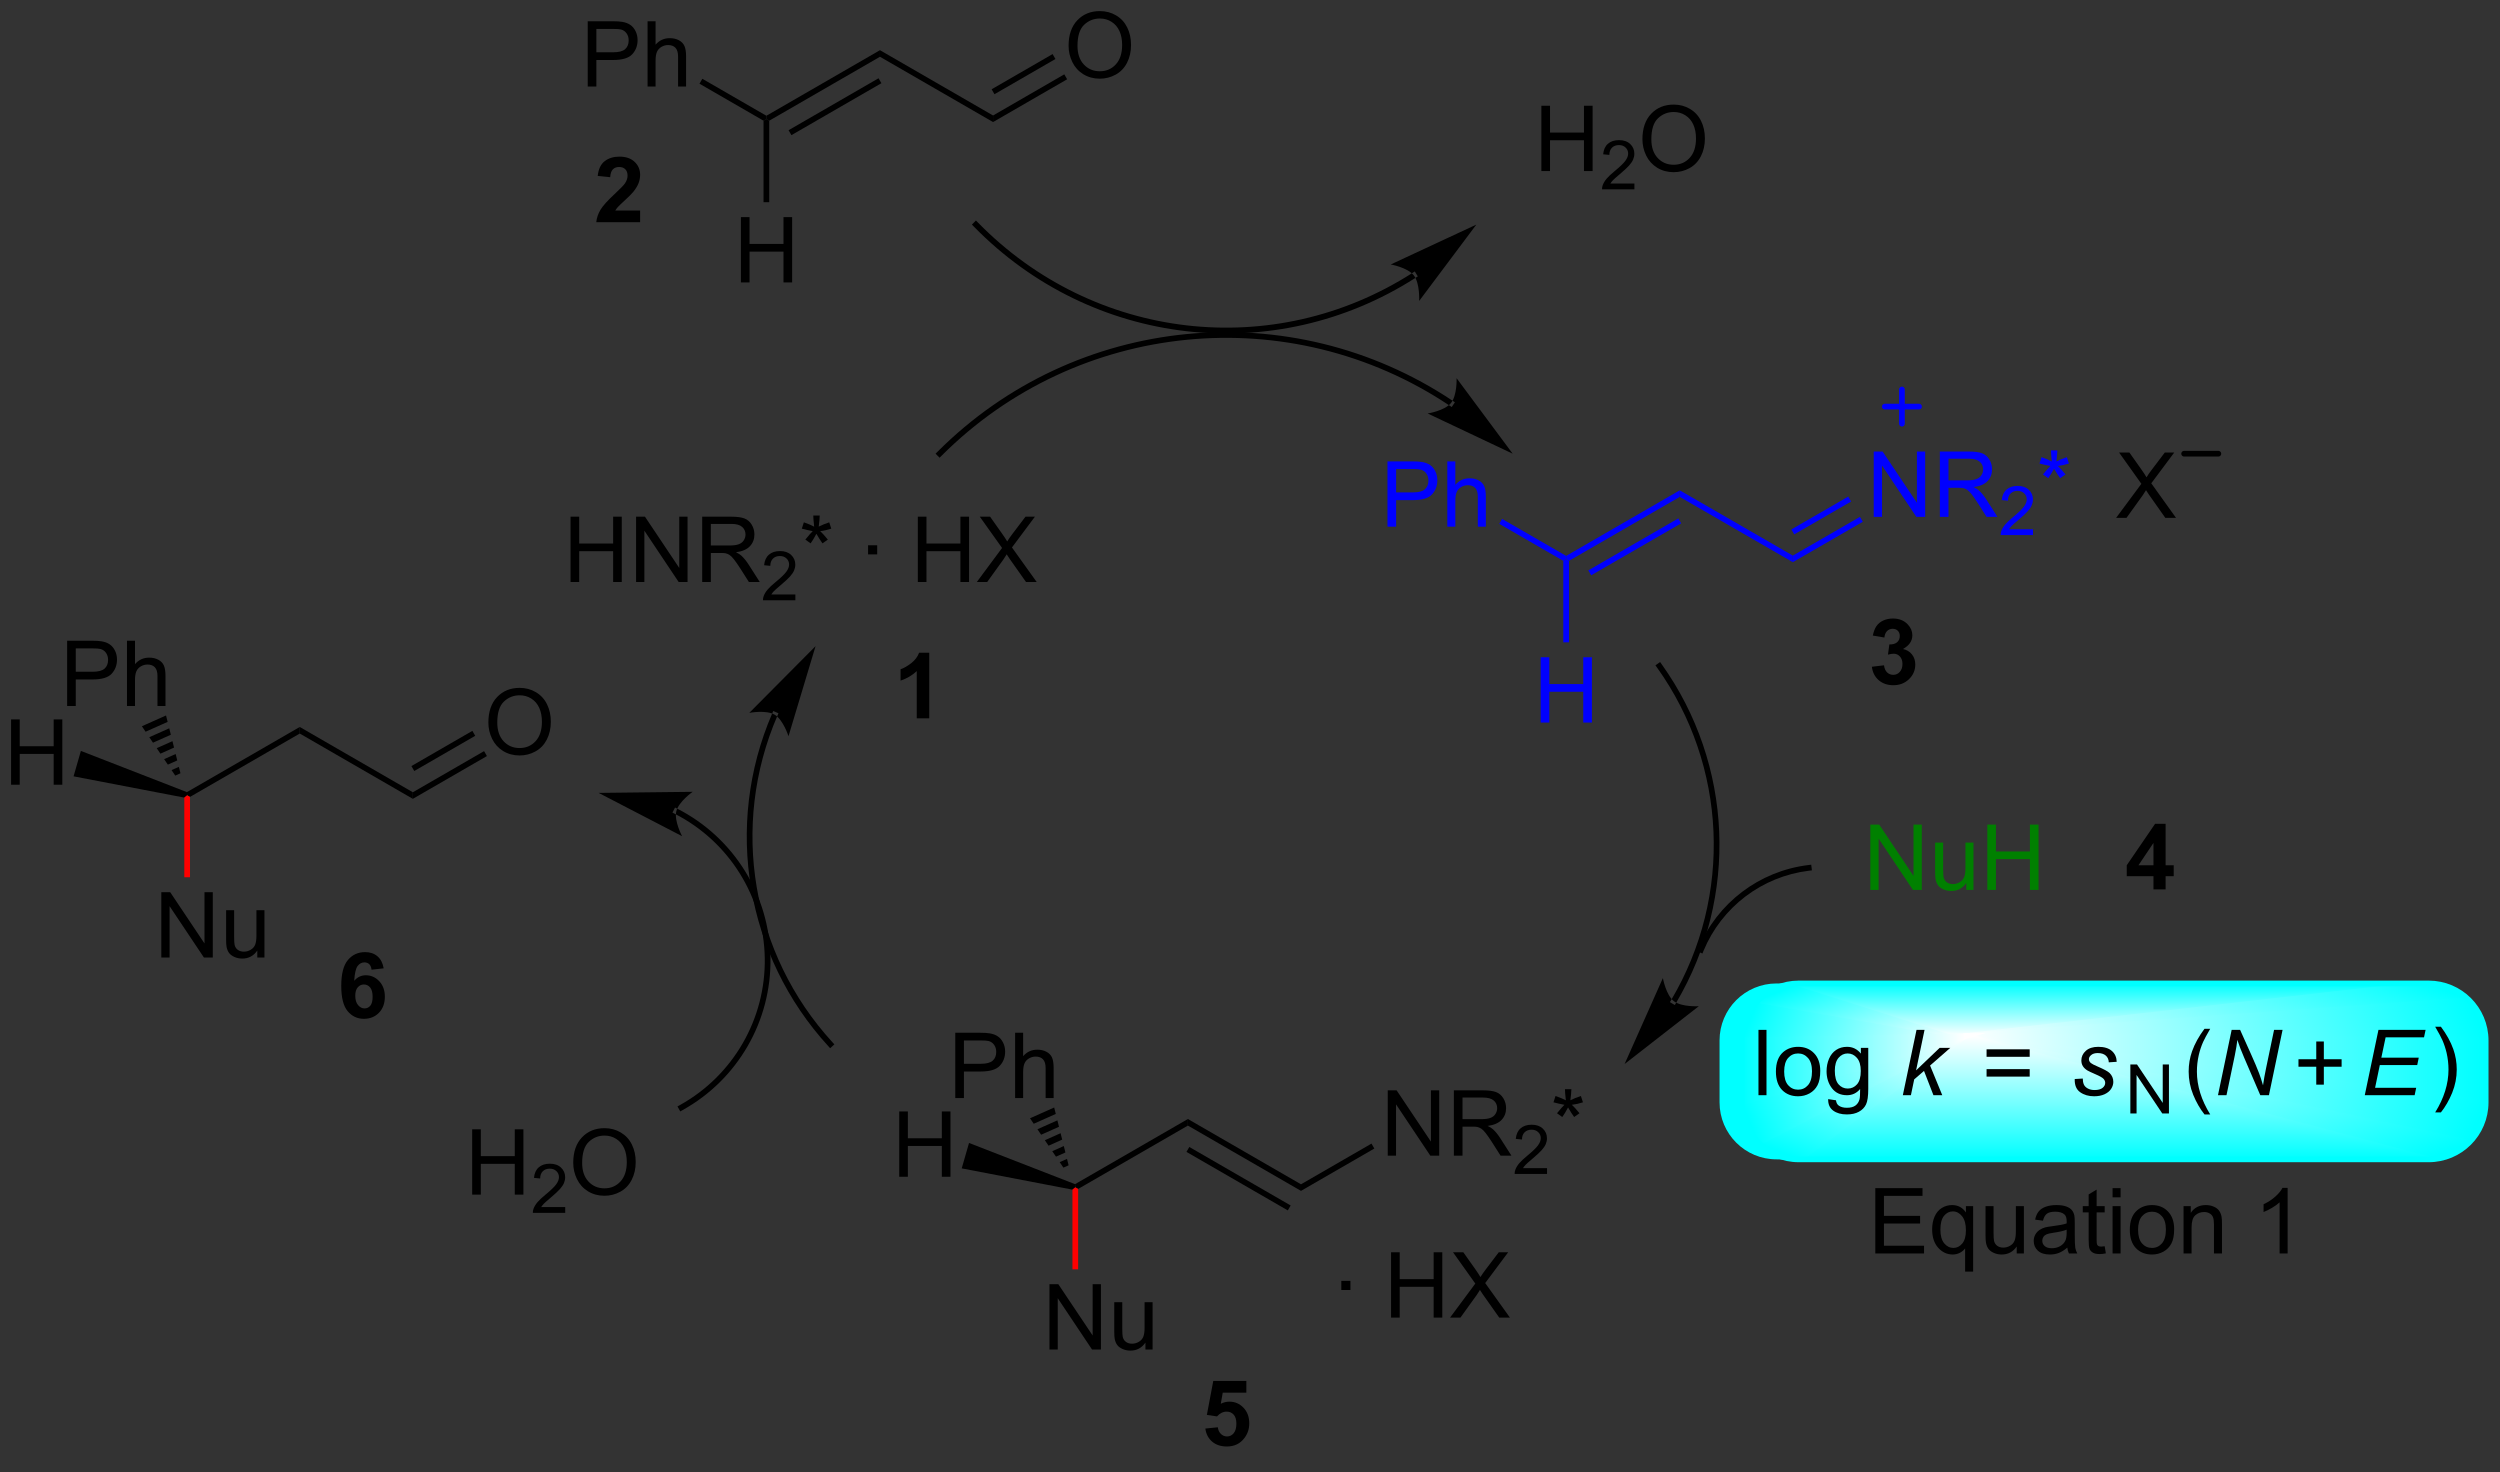 <?xml version="1.0" encoding="UTF-8"?>
<!DOCTYPE svg PUBLIC '-//W3C//DTD SVG 1.0//EN'
          'http://www.w3.org/TR/2001/REC-SVG-20010904/DTD/svg10.dtd'>
<svg stroke-dasharray="none" shape-rendering="auto" xmlns="http://www.w3.org/2000/svg" font-family="'Dialog'" text-rendering="auto" width="90" fill-opacity="1" color-interpolation="auto" color-rendering="auto" preserveAspectRatio="xMidYMid meet" font-size="12px" viewBox="0 0 90 53" fill="black" xmlns:xlink="http://www.w3.org/1999/xlink" stroke="black" image-rendering="auto" stroke-miterlimit="10" stroke-linecap="square" stroke-linejoin="miter" font-style="normal" stroke-width="1" height="53" stroke-dashoffset="0" font-weight="normal" stroke-opacity="1"
><rect x="0" y="0" width="90" height="53" fill="#333333" stroke="none"/><!--Generated by the Batik Graphics2D SVG Generator--><defs id="genericDefs"
  /><g
  ><defs id="defs1"
    ><linearGradient x1="170.238" x2="153.665" gradientUnits="userSpaceOnUse" y1="90.875" y2="84.011" id="gradient1" color-interpolation="sRGB" spreadMethod="pad"
      ><stop stop-color="white" offset="0%"
        /><stop stop-color="aqua" offset="100%"
      /></linearGradient
      ><linearGradient x1="170.238" x2="153.665" gradientUnits="userSpaceOnUse" y1="90.875" y2="84.011" id="gradient2" color-interpolation="sRGB" spreadMethod="pad"
      ><stop stop-color="white" offset="0%"
        /><stop stop-color="aqua" offset="100%"
      /></linearGradient
      ><linearGradient x1="170.238" x2="166.468" gradientUnits="userSpaceOnUse" y1="90.875" y2="81.774" id="gradient3" color-interpolation="sRGB" spreadMethod="pad"
      ><stop stop-color="white" offset="0%"
        /><stop stop-color="aqua" offset="100%"
      /></linearGradient
      ><linearGradient x1="170.238" x2="166.468" gradientUnits="userSpaceOnUse" y1="90.875" y2="81.774" id="gradient4" color-interpolation="sRGB" spreadMethod="pad"
      ><stop stop-color="white" offset="0%"
        /><stop stop-color="aqua" offset="100%"
      /></linearGradient
      ><linearGradient x1="170.238" x2="170.238" gradientUnits="userSpaceOnUse" y1="90.875" y2="86.248" id="gradient5" color-interpolation="sRGB" spreadMethod="pad"
      ><stop stop-color="white" offset="0%"
        /><stop stop-color="aqua" offset="100%"
      /></linearGradient
      ><linearGradient x1="170.238" x2="170.238" gradientUnits="userSpaceOnUse" y1="90.875" y2="86.248" id="gradient6" color-interpolation="sRGB" spreadMethod="pad"
      ><stop stop-color="white" offset="0%"
        /><stop stop-color="aqua" offset="100%"
      /></linearGradient
      ><linearGradient x1="170.238" x2="177.829" gradientUnits="userSpaceOnUse" y1="90.875" y2="72.549" id="gradient7" color-interpolation="sRGB" spreadMethod="pad"
      ><stop stop-color="white" offset="0%"
        /><stop stop-color="aqua" offset="100%"
      /></linearGradient
      ><linearGradient x1="170.238" x2="177.829" gradientUnits="userSpaceOnUse" y1="90.875" y2="72.549" id="gradient8" color-interpolation="sRGB" spreadMethod="pad"
      ><stop stop-color="white" offset="0%"
        /><stop stop-color="aqua" offset="100%"
      /></linearGradient
      ><linearGradient x1="170.238" x2="209.082" gradientUnits="userSpaceOnUse" y1="90.875" y2="74.785" id="gradient9" color-interpolation="sRGB" spreadMethod="pad"
      ><stop stop-color="white" offset="0%"
        /><stop stop-color="aqua" offset="100%"
      /></linearGradient
      ><linearGradient x1="170.238" x2="209.082" gradientUnits="userSpaceOnUse" y1="90.875" y2="74.785" id="gradient10" color-interpolation="sRGB" spreadMethod="pad"
      ><stop stop-color="white" offset="0%"
        /><stop stop-color="aqua" offset="100%"
      /></linearGradient
      ><linearGradient x1="170.238" x2="215.9" gradientUnits="userSpaceOnUse" y1="90.875" y2="90.875" id="gradient11" color-interpolation="sRGB" spreadMethod="pad"
      ><stop stop-color="white" offset="0%"
        /><stop stop-color="aqua" offset="100%"
      /></linearGradient
      ><linearGradient x1="170.238" x2="215.9" gradientUnits="userSpaceOnUse" y1="90.875" y2="90.875" id="gradient12" color-interpolation="sRGB" spreadMethod="pad"
      ><stop stop-color="white" offset="0%"
        /><stop stop-color="aqua" offset="100%"
      /></linearGradient
      ><linearGradient x1="170.238" x2="211.263" gradientUnits="userSpaceOnUse" y1="90.875" y2="107.868" id="gradient13" color-interpolation="sRGB" spreadMethod="pad"
      ><stop stop-color="white" offset="0%"
        /><stop stop-color="aqua" offset="100%"
      /></linearGradient
      ><linearGradient x1="170.238" x2="211.263" gradientUnits="userSpaceOnUse" y1="90.875" y2="107.868" id="gradient14" color-interpolation="sRGB" spreadMethod="pad"
      ><stop stop-color="white" offset="0%"
        /><stop stop-color="aqua" offset="100%"
      /></linearGradient
      ><linearGradient x1="170.238" x2="180.01" gradientUnits="userSpaceOnUse" y1="90.875" y2="114.468" id="gradient15" color-interpolation="sRGB" spreadMethod="pad"
      ><stop stop-color="white" offset="0%"
        /><stop stop-color="aqua" offset="100%"
      /></linearGradient
      ><linearGradient x1="170.238" x2="180.01" gradientUnits="userSpaceOnUse" y1="90.875" y2="114.468" id="gradient16" color-interpolation="sRGB" spreadMethod="pad"
      ><stop stop-color="white" offset="0%"
        /><stop stop-color="aqua" offset="100%"
      /></linearGradient
      ><linearGradient x1="170.238" x2="170.238" gradientUnits="userSpaceOnUse" y1="90.875" y2="101.673" id="gradient17" color-interpolation="sRGB" spreadMethod="pad"
      ><stop stop-color="white" offset="0%"
        /><stop stop-color="aqua" offset="100%"
      /></linearGradient
      ><linearGradient x1="170.238" x2="170.238" gradientUnits="userSpaceOnUse" y1="90.875" y2="101.673" id="gradient18" color-interpolation="sRGB" spreadMethod="pad"
      ><stop stop-color="white" offset="0%"
        /><stop stop-color="aqua" offset="100%"
      /></linearGradient
      ><linearGradient x1="170.238" x2="164.286" gradientUnits="userSpaceOnUse" y1="90.875" y2="105.243" id="gradient19" color-interpolation="sRGB" spreadMethod="pad"
      ><stop stop-color="white" offset="0%"
        /><stop stop-color="aqua" offset="100%"
      /></linearGradient
      ><linearGradient x1="170.238" x2="164.286" gradientUnits="userSpaceOnUse" y1="90.875" y2="105.243" id="gradient20" color-interpolation="sRGB" spreadMethod="pad"
      ><stop stop-color="white" offset="0%"
        /><stop stop-color="aqua" offset="100%"
      /></linearGradient
      ><linearGradient x1="170.238" x2="151.484" gradientUnits="userSpaceOnUse" y1="90.875" y2="98.643" id="gradient21" color-interpolation="sRGB" spreadMethod="pad"
      ><stop stop-color="white" offset="0%"
        /><stop stop-color="aqua" offset="100%"
      /></linearGradient
      ><linearGradient x1="170.238" x2="151.484" gradientUnits="userSpaceOnUse" y1="90.875" y2="98.643" id="gradient22" color-interpolation="sRGB" spreadMethod="pad"
      ><stop stop-color="white" offset="0%"
        /><stop stop-color="aqua" offset="100%"
      /></linearGradient
      ><linearGradient x1="170.238" x2="150.668" gradientUnits="userSpaceOnUse" y1="90.875" y2="90.875" id="gradient23" color-interpolation="sRGB" spreadMethod="pad"
      ><stop stop-color="white" offset="0%"
        /><stop stop-color="aqua" offset="100%"
      /></linearGradient
      ><linearGradient x1="170.238" x2="150.668" gradientUnits="userSpaceOnUse" y1="90.875" y2="90.875" id="gradient24" color-interpolation="sRGB" spreadMethod="pad"
      ><stop stop-color="white" offset="0%"
        /><stop stop-color="aqua" offset="100%"
      /></linearGradient
      ><clipPath clipPathUnits="userSpaceOnUse" id="clipPath1"
      ><path d="M1.305 1.611 L226.747 1.611 L226.747 133.071 L1.305 133.071 L1.305 1.611 Z"
      /></clipPath
      ><clipPath clipPathUnits="userSpaceOnUse" id="clipPath2"
      ><path d="M1.305 1.611 L1.305 133.071 L226 133.071 L226 1.611 Z"
      /></clipPath
      ><clipPath clipPathUnits="userSpaceOnUse" id="clipPath3"
      ><path d="M155.668 86.248 C152.906 86.248 150.668 88.486 150.668 91.248 L150.668 96.673 C150.668 99.434 152.906 101.673 155.668 101.673 L210.9 101.673 C213.662 101.673 215.9 99.434 215.9 96.673 L215.9 91.248 C215.9 88.486 213.662 86.248 210.9 86.248 Z"
      /></clipPath
      ><clipPath clipPathUnits="userSpaceOnUse" id="clipPath4"
      ><path d="M-1.375 0.016 L-1.375 127.821 L216.397 127.821 L216.397 0.016 Z"
      /></clipPath
      ><clipPath clipPathUnits="userSpaceOnUse" id="clipPath5"
      ><path d="M-0.107 0.016 L-0.107 127.821 L218.065 127.821 L218.065 0.016 Z"
      /></clipPath
      ><clipPath clipPathUnits="userSpaceOnUse" id="clipPath6"
      ><path d="M-0.107 1.884 L-0.107 126.893 L218.065 126.893 L218.065 1.884 Z"
      /></clipPath
      ><clipPath clipPathUnits="userSpaceOnUse" id="clipPath7"
      ><path d="M1.838 0.016 L1.838 127.821 L218.065 127.821 L218.065 0.016 Z"
      /></clipPath
      ><clipPath clipPathUnits="userSpaceOnUse" id="clipPath8"
      ><path d="M3.782 0.016 L3.782 127.821 L218.065 127.821 L218.065 0.016 Z"
      /></clipPath
      ><clipPath clipPathUnits="userSpaceOnUse" id="clipPath9"
      ><path d="M218.065 0.196 L218.065 128 L188.927 128 L188.927 0.196 Z"
      /></clipPath
    ></defs
    ><g fill="aqua" transform="scale(0.399,0.399) translate(-1.305,-1.611) matrix(1.029,0,0,1.029,1.414,1.594)" stroke="aqua"
    ><path d="M150.668 91.248 C150.668 88.486 152.906 86.248 155.668 86.248 L155.668 86.248 L210.9 86.248 C213.662 86.248 215.9 88.486 215.9 91.248 L215.9 91.248 L215.9 96.673 C215.9 99.434 213.662 101.673 210.9 101.673 L210.9 101.673 L155.668 101.673 C152.906 101.673 150.668 99.434 150.668 96.673 Z" stroke="none" clip-path="url(#clipPath3)"
    /></g
    ><g fill="url(#gradient1)" transform="scale(0.399,0.399) translate(-1.305,-1.611) matrix(1.029,0,0,1.029,3.414,1.594)" stroke="url(#gradient1)"
    ><path d="M170.238 90.875 L150.668 91.248 L152.132 87.712 Z" stroke="none" clip-path="url(#clipPath3)"
    /></g
    ><g fill="url(#gradient2)" stroke-width="0.5" transform="scale(0.399,0.399) translate(-1.305,-1.611) matrix(1.029,0,0,1.029,3.414,1.594)" stroke="url(#gradient2)"
    ><path fill="none" d="M170.238 90.875 L150.668 91.248 L152.132 87.712 Z" clip-path="url(#clipPath3)"
    /></g
    ><g fill="url(#gradient3)" transform="scale(0.399,0.399) translate(-1.305,-1.611) matrix(1.029,0,0,1.029,3.414,1.594)" stroke="url(#gradient3)"
    ><path d="M170.238 90.875 L152.132 87.712 L155.668 86.248 Z" stroke="none" clip-path="url(#clipPath3)"
    /></g
    ><g fill="url(#gradient4)" stroke-width="0.5" transform="scale(0.399,0.399) translate(-1.305,-1.611) matrix(1.029,0,0,1.029,3.414,1.594)" stroke="url(#gradient4)"
    ><path fill="none" d="M170.238 90.875 L152.132 87.712 L155.668 86.248 Z" clip-path="url(#clipPath3)"
    /></g
    ><g fill="url(#gradient5)" transform="scale(0.399,0.399) translate(-1.305,-1.611) matrix(1.029,0,0,1.029,3.414,1.594)" stroke="url(#gradient5)"
    ><path d="M170.238 90.875 L155.668 86.248 L210.9 86.248 Z" stroke="none" clip-path="url(#clipPath3)"
    /></g
    ><g fill="url(#gradient6)" stroke-width="0.5" transform="scale(0.399,0.399) translate(-1.305,-1.611) matrix(1.029,0,0,1.029,3.414,1.594)" stroke="url(#gradient6)"
    ><path fill="none" d="M170.238 90.875 L155.668 86.248 L210.9 86.248 Z" clip-path="url(#clipPath3)"
    /></g
    ><g fill="url(#gradient7)" transform="scale(0.399,0.399) translate(-1.305,-1.611) matrix(1.029,0,0,1.029,3.414,1.594)" stroke="url(#gradient7)"
    ><path d="M170.238 90.875 L210.9 86.248 L214.436 87.712 Z" stroke="none" clip-path="url(#clipPath3)"
    /></g
    ><g fill="url(#gradient8)" stroke-width="0.5" transform="scale(0.399,0.399) translate(-1.305,-1.611) matrix(1.029,0,0,1.029,3.414,1.594)" stroke="url(#gradient8)"
    ><path fill="none" d="M170.238 90.875 L210.9 86.248 L214.436 87.712 Z" clip-path="url(#clipPath3)"
    /></g
    ><g fill="url(#gradient9)" transform="scale(0.399,0.399) translate(-1.305,-1.611) matrix(1.029,0,0,1.029,3.414,1.594)" stroke="url(#gradient9)"
    ><path d="M170.238 90.875 L214.436 87.712 L215.9 91.248 Z" stroke="none" clip-path="url(#clipPath3)"
    /></g
    ><g fill="url(#gradient10)" stroke-width="0.5" transform="scale(0.399,0.399) translate(-1.305,-1.611) matrix(1.029,0,0,1.029,3.414,1.594)" stroke="url(#gradient10)"
    ><path fill="none" d="M170.238 90.875 L214.436 87.712 L215.9 91.248 Z" clip-path="url(#clipPath3)"
    /></g
    ><g fill="url(#gradient11)" transform="scale(0.399,0.399) translate(-1.305,-1.611) matrix(1.029,0,0,1.029,3.414,1.594)" stroke="url(#gradient11)"
    ><path d="M170.238 90.875 L215.9 91.248 L215.9 96.673 Z" stroke="none" clip-path="url(#clipPath3)"
    /></g
    ><g fill="url(#gradient12)" stroke-width="0.5" transform="scale(0.399,0.399) translate(-1.305,-1.611) matrix(1.029,0,0,1.029,3.414,1.594)" stroke="url(#gradient12)"
    ><path fill="none" d="M170.238 90.875 L215.9 91.248 L215.9 96.673 Z" clip-path="url(#clipPath3)"
    /></g
    ><g fill="url(#gradient13)" transform="scale(0.399,0.399) translate(-1.305,-1.611) matrix(1.029,0,0,1.029,3.414,1.594)" stroke="url(#gradient13)"
    ><path d="M170.238 90.875 L215.9 96.673 L214.436 100.208 Z" stroke="none" clip-path="url(#clipPath3)"
    /></g
    ><g fill="url(#gradient14)" stroke-width="0.5" transform="scale(0.399,0.399) translate(-1.305,-1.611) matrix(1.029,0,0,1.029,3.414,1.594)" stroke="url(#gradient14)"
    ><path fill="none" d="M170.238 90.875 L215.9 96.673 L214.436 100.208 Z" clip-path="url(#clipPath3)"
    /></g
    ><g fill="url(#gradient15)" transform="scale(0.399,0.399) translate(-1.305,-1.611) matrix(1.029,0,0,1.029,3.414,1.594)" stroke="url(#gradient15)"
    ><path d="M170.238 90.875 L214.436 100.208 L210.9 101.673 Z" stroke="none" clip-path="url(#clipPath3)"
    /></g
    ><g fill="url(#gradient16)" stroke-width="0.5" transform="scale(0.399,0.399) translate(-1.305,-1.611) matrix(1.029,0,0,1.029,3.414,1.594)" stroke="url(#gradient16)"
    ><path fill="none" d="M170.238 90.875 L214.436 100.208 L210.9 101.673 Z" clip-path="url(#clipPath3)"
    /></g
    ><g fill="url(#gradient17)" transform="scale(0.399,0.399) translate(-1.305,-1.611) matrix(1.029,0,0,1.029,3.414,1.594)" stroke="url(#gradient17)"
    ><path d="M170.238 90.875 L210.9 101.673 L155.668 101.673 Z" stroke="none" clip-path="url(#clipPath3)"
    /></g
    ><g fill="url(#gradient18)" stroke-width="0.5" transform="scale(0.399,0.399) translate(-1.305,-1.611) matrix(1.029,0,0,1.029,3.414,1.594)" stroke="url(#gradient18)"
    ><path fill="none" d="M170.238 90.875 L210.9 101.673 L155.668 101.673 Z" clip-path="url(#clipPath3)"
    /></g
    ><g fill="url(#gradient19)" transform="scale(0.399,0.399) translate(-1.305,-1.611) matrix(1.029,0,0,1.029,3.414,1.594)" stroke="url(#gradient19)"
    ><path d="M170.238 90.875 L155.668 101.673 L152.132 100.208 Z" stroke="none" clip-path="url(#clipPath3)"
    /></g
    ><g fill="url(#gradient20)" stroke-width="0.5" transform="scale(0.399,0.399) translate(-1.305,-1.611) matrix(1.029,0,0,1.029,3.414,1.594)" stroke="url(#gradient20)"
    ><path fill="none" d="M170.238 90.875 L155.668 101.673 L152.132 100.208 Z" clip-path="url(#clipPath3)"
    /></g
    ><g fill="url(#gradient21)" transform="scale(0.399,0.399) translate(-1.305,-1.611) matrix(1.029,0,0,1.029,3.414,1.594)" stroke="url(#gradient21)"
    ><path d="M170.238 90.875 L152.132 100.208 L150.668 96.673 Z" stroke="none" clip-path="url(#clipPath3)"
    /></g
    ><g fill="url(#gradient22)" stroke-width="0.5" transform="scale(0.399,0.399) translate(-1.305,-1.611) matrix(1.029,0,0,1.029,3.414,1.594)" stroke="url(#gradient22)"
    ><path fill="none" d="M170.238 90.875 L152.132 100.208 L150.668 96.673 Z" clip-path="url(#clipPath3)"
    /></g
    ><g fill="url(#gradient23)" transform="scale(0.399,0.399) translate(-1.305,-1.611) matrix(1.029,0,0,1.029,3.414,1.594)" stroke="url(#gradient23)"
    ><path d="M170.238 90.875 L150.668 96.673 L150.668 91.248 Z" stroke="none" clip-path="url(#clipPath3)"
    /></g
    ><g fill="url(#gradient24)" stroke-width="0.5" transform="scale(0.399,0.399) translate(-1.305,-1.611) matrix(1.029,0,0,1.029,3.414,1.594)" stroke="url(#gradient24)"
    ><path fill="none" d="M170.238 90.875 L150.668 96.673 L150.668 91.248 Z" clip-path="url(#clipPath3)"
    /></g
    ><g fill="aqua" stroke-width="0.5" transform="scale(0.399,0.399) translate(-1.305,-1.611) matrix(1.029,0,0,1.029,3.414,1.594)" stroke="aqua"
    ><path fill="none" d="M150.668 91.248 C150.668 88.486 152.906 86.248 155.668 86.248 L155.668 86.248 L210.9 86.248 C213.662 86.248 215.9 88.486 215.9 91.248 L215.9 91.248 L215.9 96.673 C215.9 99.434 213.662 101.673 210.9 101.673 L210.9 101.673 L155.668 101.673 C152.906 101.673 150.668 99.434 150.668 96.673 Z" clip-path="url(#clipPath4)"
    /></g
    ><g transform="scale(0.399,0.399) translate(-1.305,-1.611) matrix(1.029,0,0,1.029,1.414,1.594)"
    ><path d="M67.343 10.6 L67.093 10.455 L67.093 10.166 L77.052 4.417 L77.052 4.994 ZM69.288 11.867 L77.177 7.312 L76.927 6.879 L69.038 11.434 Z" stroke="none" clip-path="url(#clipPath5)"
    /></g
    ><g transform="scale(0.399,0.399) translate(-1.305,-1.611) matrix(1.029,0,0,1.029,1.414,1.594)"
    ><path d="M51.427 7.605 L51.427 1.879 L53.588 1.879 Q54.159 1.879 54.458 1.933 Q54.88 2.004 55.164 2.202 Q55.45 2.397 55.625 2.754 Q55.799 3.108 55.799 3.535 Q55.799 4.264 55.333 4.772 Q54.87 5.277 53.653 5.277 L52.185 5.277 L52.185 7.605 L51.427 7.605 ZM52.185 4.6 L53.666 4.6 Q54.401 4.6 54.708 4.327 Q55.018 4.053 55.018 3.558 Q55.018 3.199 54.836 2.944 Q54.653 2.686 54.356 2.605 Q54.166 2.553 53.651 2.553 L52.185 2.553 L52.185 4.6 ZM56.674 7.605 L56.674 1.879 L57.377 1.879 L57.377 3.933 Q57.87 3.363 58.62 3.363 Q59.08 3.363 59.419 3.545 Q59.76 3.725 59.906 4.045 Q60.052 4.366 60.052 4.975 L60.052 7.605 L59.349 7.605 L59.349 4.975 Q59.349 4.449 59.12 4.209 Q58.893 3.967 58.474 3.967 Q58.161 3.967 57.885 4.131 Q57.612 4.293 57.495 4.571 Q57.377 4.847 57.377 5.334 L57.377 7.605 L56.674 7.605 Z" stroke="none" clip-path="url(#clipPath5)"
    /></g
    ><g transform="scale(0.399,0.399) translate(-1.305,-1.611) matrix(1.029,0,0,1.029,1.414,1.594)"
    ><path d="M67.093 10.166 L67.093 10.455 L66.843 10.6 L61.227 7.357 L61.477 6.924 Z" stroke="none" clip-path="url(#clipPath5)"
    /></g
    ><g transform="scale(0.399,0.399) translate(-1.305,-1.611) matrix(1.029,0,0,1.029,1.414,1.594)"
    ><path d="M64.858 24.78 L64.858 19.054 L65.616 19.054 L65.616 21.405 L68.593 21.405 L68.593 19.054 L69.351 19.054 L69.351 24.78 L68.593 24.78 L68.593 22.08 L65.616 22.08 L65.616 24.78 L64.858 24.78 Z" stroke="none" clip-path="url(#clipPath5)"
    /></g
    ><g transform="scale(0.399,0.399) translate(-1.305,-1.611) matrix(1.029,0,0,1.029,1.414,1.594)"
    ><path d="M66.843 10.6 L67.093 10.455 L67.343 10.6 L67.343 17.746 L66.843 17.746 Z" stroke="none" clip-path="url(#clipPath5)"
    /></g
    ><g transform="scale(0.399,0.399) translate(-1.305,-1.611) matrix(1.029,0,0,1.029,1.414,1.594)"
    ><path d="M77.052 4.994 L77.052 4.417 L86.968 10.142 L86.968 10.719 Z" stroke="none" clip-path="url(#clipPath5)"
    /></g
    ><g transform="scale(0.399,0.399) translate(-1.305,-1.611) matrix(1.029,0,0,1.029,1.414,1.594)"
    ><path d="M93.591 4.028 Q93.591 2.601 94.356 1.796 Q95.122 0.989 96.333 0.989 Q97.125 0.989 97.76 1.369 Q98.398 1.746 98.731 2.424 Q99.067 3.101 99.067 3.96 Q99.067 4.832 98.716 5.52 Q98.364 6.207 97.718 6.561 Q97.075 6.916 96.328 6.916 Q95.52 6.916 94.882 6.525 Q94.247 6.132 93.919 5.457 Q93.591 4.78 93.591 4.028 ZM94.372 4.038 Q94.372 5.074 94.927 5.671 Q95.484 6.265 96.325 6.265 Q97.179 6.265 97.731 5.663 Q98.286 5.061 98.286 3.957 Q98.286 3.257 98.049 2.736 Q97.812 2.215 97.356 1.929 Q96.903 1.64 96.336 1.64 Q95.531 1.64 94.95 2.194 Q94.372 2.746 94.372 4.038 Z" stroke="none" clip-path="url(#clipPath5)"
    /></g
    ><g transform="scale(0.399,0.399) translate(-1.305,-1.611) matrix(1.029,0,0,1.029,1.414,1.594)"
    ><path d="M86.968 10.719 L86.968 10.142 L93.214 6.535 L93.464 6.968 ZM87.093 8.277 L92.438 5.191 L92.188 4.758 L86.843 7.844 Z" stroke="none" clip-path="url(#clipPath5)"
    /></g
    ><g transform="scale(0.399,0.399) translate(-1.305,-1.611) matrix(1.029,0,0,1.029,1.414,1.594)"
    ><path d="M135.046 15.015 L135.046 9.289 L135.804 9.289 L135.804 11.64 L138.78 11.64 L138.78 9.289 L139.538 9.289 L139.538 15.015 L138.78 15.015 L138.78 12.315 L135.804 12.315 L135.804 15.015 L135.046 15.015 Z" stroke="none" clip-path="url(#clipPath5)"
    /></g
    ><g transform="scale(0.399,0.399) translate(-1.305,-1.611) matrix(1.029,0,0,1.029,1.414,1.594)"
    ><path d="M143.204 16.107 L143.204 16.615 L140.364 16.615 Q140.358 16.424 140.427 16.248 Q140.534 15.959 140.772 15.678 Q141.013 15.396 141.464 15.027 Q142.163 14.453 142.409 14.117 Q142.655 13.781 142.655 13.482 Q142.655 13.17 142.431 12.955 Q142.208 12.738 141.847 12.738 Q141.466 12.738 141.237 12.967 Q141.009 13.195 141.007 13.6 L140.464 13.545 Q140.52 12.937 140.884 12.621 Q141.247 12.303 141.858 12.303 Q142.477 12.303 142.837 12.646 Q143.198 12.988 143.198 13.494 Q143.198 13.752 143.093 14.002 Q142.987 14.25 142.741 14.525 Q142.497 14.801 141.929 15.281 Q141.454 15.68 141.319 15.822 Q141.185 15.965 141.097 16.107 L143.204 16.107 Z" stroke="none" clip-path="url(#clipPath5)"
    /></g
    ><g transform="scale(0.399,0.399) translate(-1.305,-1.611) matrix(1.029,0,0,1.029,1.414,1.594)"
    ><path d="M143.907 12.226 Q143.907 10.799 144.673 9.994 Q145.439 9.187 146.65 9.187 Q147.441 9.187 148.077 9.567 Q148.715 9.945 149.048 10.622 Q149.384 11.299 149.384 12.158 Q149.384 13.031 149.032 13.718 Q148.681 14.406 148.035 14.76 Q147.392 15.114 146.644 15.114 Q145.837 15.114 145.199 14.723 Q144.564 14.33 144.236 13.656 Q143.907 12.979 143.907 12.226 ZM144.689 12.236 Q144.689 13.273 145.244 13.869 Q145.801 14.463 146.642 14.463 Q147.496 14.463 148.048 13.861 Q148.603 13.26 148.603 12.156 Q148.603 11.455 148.366 10.934 Q148.129 10.414 147.673 10.127 Q147.22 9.838 146.652 9.838 Q145.848 9.838 145.267 10.393 Q144.689 10.945 144.689 12.236 Z" stroke="none" clip-path="url(#clipPath5)"
    /></g
    ><g fill="blue" transform="scale(0.399,0.399) translate(-1.305,-1.611) matrix(1.029,0,0,1.029,1.414,1.594)" stroke="blue"
    ><path d="M137.468 49.192 L137.218 49.048 L137.218 48.759 L147.177 43.009 L147.177 43.586 ZM139.413 50.459 L147.302 45.904 L147.052 45.471 L139.163 50.026 Z" stroke="none" clip-path="url(#clipPath5)"
    /></g
    ><g fill="blue" transform="scale(0.399,0.399) translate(-1.305,-1.611) matrix(1.029,0,0,1.029,1.414,1.594)" stroke="blue"
    ><path d="M121.552 46.198 L121.552 40.471 L123.713 40.471 Q124.284 40.471 124.583 40.526 Q125.005 40.596 125.289 40.794 Q125.575 40.989 125.75 41.346 Q125.924 41.7 125.924 42.127 Q125.924 42.856 125.458 43.364 Q124.995 43.87 123.778 43.87 L122.31 43.87 L122.31 46.198 L121.552 46.198 ZM122.31 43.192 L123.791 43.192 Q124.526 43.192 124.833 42.919 Q125.143 42.645 125.143 42.151 Q125.143 41.791 124.961 41.536 Q124.778 41.278 124.481 41.198 Q124.291 41.145 123.776 41.145 L122.31 41.145 L122.31 43.192 ZM126.799 46.198 L126.799 40.471 L127.502 40.471 L127.502 42.526 Q127.995 41.955 128.744 41.955 Q129.205 41.955 129.544 42.138 Q129.885 42.317 130.031 42.638 Q130.177 42.958 130.177 43.567 L130.177 46.198 L129.474 46.198 L129.474 43.567 Q129.474 43.041 129.244 42.802 Q129.018 42.56 128.599 42.56 Q128.286 42.56 128.01 42.724 Q127.737 42.885 127.62 43.164 Q127.502 43.44 127.502 43.927 L127.502 46.198 L126.799 46.198 Z" stroke="none" clip-path="url(#clipPath5)"
    /></g
    ><g fill="blue" transform="scale(0.399,0.399) translate(-1.305,-1.611) matrix(1.029,0,0,1.029,1.414,1.594)" stroke="blue"
    ><path d="M137.218 48.759 L137.218 49.048 L136.968 49.192 L131.352 45.95 L131.602 45.517 Z" stroke="none" clip-path="url(#clipPath5)"
    /></g
    ><g fill="blue" transform="scale(0.399,0.399) translate(-1.305,-1.611) matrix(1.029,0,0,1.029,1.414,1.594)" stroke="blue"
    ><path d="M134.983 63.373 L134.983 57.646 L135.741 57.646 L135.741 59.998 L138.718 59.998 L138.718 57.646 L139.476 57.646 L139.476 63.373 L138.718 63.373 L138.718 60.672 L135.741 60.672 L135.741 63.373 L134.983 63.373 Z" stroke="none" clip-path="url(#clipPath5)"
    /></g
    ><g fill="blue" transform="scale(0.399,0.399) translate(-1.305,-1.611) matrix(1.029,0,0,1.029,1.414,1.594)" stroke="blue"
    ><path d="M136.968 49.192 L137.218 49.048 L137.468 49.192 L137.468 56.338 L136.968 56.338 Z" stroke="none" clip-path="url(#clipPath5)"
    /></g
    ><g fill="blue" transform="scale(0.399,0.399) translate(-1.305,-1.611) matrix(1.029,0,0,1.029,1.414,1.594)" stroke="blue"
    ><path d="M147.177 43.586 L147.177 43.009 L157.093 48.734 L157.093 49.311 Z" stroke="none" clip-path="url(#clipPath5)"
    /></g
    ><g fill="blue" transform="scale(0.399,0.399) translate(-1.305,-1.611) matrix(1.029,0,0,1.029,1.414,1.594)" stroke="blue"
    ><path d="M164.187 45.334 L164.187 39.608 L164.966 39.608 L167.974 44.102 L167.974 39.608 L168.7 39.608 L168.7 45.334 L167.922 45.334 L164.914 40.834 L164.914 45.334 L164.187 45.334 ZM169.985 45.334 L169.985 39.608 L172.524 39.608 Q173.29 39.608 173.689 39.761 Q174.087 39.915 174.324 40.306 Q174.564 40.696 174.564 41.17 Q174.564 41.779 174.168 42.199 Q173.774 42.615 172.949 42.727 Q173.251 42.873 173.407 43.014 Q173.738 43.319 174.035 43.774 L175.032 45.334 L174.079 45.334 L173.321 44.141 Q172.988 43.626 172.772 43.352 Q172.558 43.079 172.389 42.969 Q172.22 42.86 172.043 42.819 Q171.915 42.79 171.621 42.79 L170.743 42.79 L170.743 45.334 L169.985 45.334 ZM170.743 42.134 L172.371 42.134 Q172.892 42.134 173.183 42.027 Q173.477 41.92 173.629 41.683 Q173.782 41.446 173.782 41.17 Q173.782 40.764 173.485 40.503 Q173.191 40.24 172.556 40.24 L170.743 40.24 L170.743 42.134 Z" stroke="none" clip-path="url(#clipPath5)"
    /></g
    ><g fill="blue" transform="scale(0.399,0.399) translate(-1.305,-1.611) matrix(1.029,0,0,1.029,1.414,1.594)" stroke="blue"
    ><path d="M178.154 46.426 L178.154 46.934 L175.314 46.934 Q175.308 46.743 175.376 46.567 Q175.484 46.278 175.722 45.997 Q175.963 45.715 176.414 45.346 Q177.113 44.772 177.359 44.436 Q177.605 44.1 177.605 43.801 Q177.605 43.489 177.38 43.274 Q177.158 43.057 176.797 43.057 Q176.416 43.057 176.187 43.286 Q175.959 43.514 175.957 43.919 L175.414 43.864 Q175.47 43.256 175.834 42.94 Q176.197 42.622 176.808 42.622 Q177.427 42.622 177.787 42.965 Q178.148 43.307 178.148 43.813 Q178.148 44.071 178.043 44.321 Q177.937 44.569 177.691 44.844 Q177.447 45.12 176.879 45.6 Q176.404 45.999 176.269 46.141 Q176.134 46.284 176.047 46.426 L178.154 46.426 Z" stroke="none" clip-path="url(#clipPath5)"
    /></g
    ><g fill="blue" transform="scale(0.399,0.399) translate(-1.305,-1.611) matrix(1.029,0,0,1.029,1.414,1.594)" stroke="blue"
    ><path d="M178.719 40.657 L178.899 40.102 Q179.522 40.321 179.803 40.483 Q179.727 39.774 179.725 39.509 L180.29 39.509 Q180.279 39.897 180.201 40.477 Q180.602 40.274 181.123 40.102 L181.303 40.657 Q180.805 40.821 180.329 40.876 Q180.568 41.084 181.001 41.615 L180.532 41.946 Q180.305 41.639 179.998 41.108 Q179.709 41.657 179.49 41.946 L179.029 41.615 Q179.482 41.056 179.678 40.876 Q179.173 40.779 178.719 40.657 Z" stroke="none" clip-path="url(#clipPath5)"
    /></g
    ><g fill="blue" transform="scale(0.399,0.399) translate(-1.305,-1.611) matrix(1.029,0,0,1.029,1.414,1.594)" stroke="blue"
    ><path d="M157.093 49.311 L157.093 48.734 L162.98 45.335 L163.23 45.768 ZM157.218 46.87 L162.204 43.991 L161.954 43.558 L156.968 46.437 Z" stroke="none" clip-path="url(#clipPath5)"
    /></g
    ><g fill="blue" stroke-width="0.5" transform="scale(0.399,0.399) translate(-1.305,-1.611) matrix(1.029,0,0,1.029,1.414,1.594)" stroke-linecap="round" stroke="blue" stroke-linejoin="round"
    ><path fill="none" d="M165.16 35.669 L168.16 35.669 M166.66 34.169 L166.66 37.169" clip-path="url(#clipPath5)"
    /></g
    ><g transform="scale(0.399,0.399) translate(-1.305,-1.611) matrix(1.029,0,0,1.029,1.414,1.594)"
    ><path d="M104.052 98.711 L104.052 98.134 L113.968 103.859 L113.968 104.436 ZM103.927 101.019 L112.813 106.149 L113.063 105.716 L104.177 100.586 Z" stroke="none" clip-path="url(#clipPath5)"
    /></g
    ><g transform="scale(0.399,0.399) translate(-1.305,-1.611) matrix(1.029,0,0,1.029,1.414,1.594)"
    ><path d="M121.575 101.348 L121.575 95.621 L122.354 95.621 L125.362 100.116 L125.362 95.621 L126.088 95.621 L126.088 101.348 L125.309 101.348 L122.302 96.848 L122.302 101.348 L121.575 101.348 ZM127.373 101.348 L127.373 95.621 L129.912 95.621 Q130.678 95.621 131.077 95.775 Q131.475 95.928 131.712 96.319 Q131.952 96.71 131.952 97.183 Q131.952 97.793 131.556 98.212 Q131.162 98.629 130.337 98.741 Q130.639 98.887 130.795 99.027 Q131.126 99.332 131.423 99.788 L132.42 101.348 L131.467 101.348 L130.709 100.155 Q130.376 99.639 130.16 99.366 Q129.946 99.092 129.777 98.983 Q129.608 98.874 129.431 98.832 Q129.303 98.803 129.009 98.803 L128.131 98.803 L128.131 101.348 L127.373 101.348 ZM128.131 98.147 L129.759 98.147 Q130.28 98.147 130.571 98.04 Q130.865 97.933 131.017 97.697 Q131.17 97.46 131.17 97.183 Q131.17 96.777 130.873 96.517 Q130.579 96.254 129.944 96.254 L128.131 96.254 L128.131 98.147 Z" stroke="none" clip-path="url(#clipPath5)"
    /></g
    ><g transform="scale(0.399,0.399) translate(-1.305,-1.611) matrix(1.029,0,0,1.029,1.414,1.594)"
    ><path d="M135.542 102.44 L135.542 102.948 L132.702 102.948 Q132.696 102.756 132.764 102.58 Q132.872 102.291 133.11 102.01 Q133.351 101.729 133.802 101.36 Q134.501 100.785 134.747 100.45 Q134.993 100.114 134.993 99.815 Q134.993 99.502 134.768 99.287 Q134.546 99.071 134.185 99.071 Q133.804 99.071 133.575 99.299 Q133.347 99.528 133.345 99.932 L132.802 99.877 Q132.858 99.27 133.222 98.954 Q133.585 98.635 134.196 98.635 Q134.815 98.635 135.175 98.979 Q135.536 99.321 135.536 99.826 Q135.536 100.084 135.431 100.334 Q135.325 100.582 135.079 100.858 Q134.835 101.133 134.267 101.614 Q133.792 102.012 133.657 102.155 Q133.522 102.297 133.435 102.44 L135.542 102.44 Z" stroke="none" clip-path="url(#clipPath5)"
    /></g
    ><g transform="scale(0.399,0.399) translate(-1.305,-1.611) matrix(1.029,0,0,1.029,1.414,1.594)"
    ><path d="M136.107 96.671 L136.287 96.116 Q136.91 96.335 137.191 96.496 Q137.115 95.788 137.113 95.522 L137.678 95.522 Q137.667 95.91 137.589 96.491 Q137.99 96.288 138.511 96.116 L138.691 96.671 Q138.193 96.835 137.717 96.889 Q137.956 97.098 138.389 97.629 L137.92 97.96 Q137.693 97.652 137.386 97.121 Q137.097 97.671 136.878 97.96 L136.417 97.629 Q136.87 97.069 137.066 96.889 Q136.56 96.793 136.107 96.671 Z" stroke="none" clip-path="url(#clipPath5)"
    /></g
    ><g transform="scale(0.399,0.399) translate(-1.305,-1.611) matrix(1.029,0,0,1.029,1.414,1.594)"
    ><path d="M113.968 104.436 L113.968 103.859 L120.15 100.29 L120.4 100.723 Z" stroke="none" clip-path="url(#clipPath5)"
    /></g
    ><g transform="scale(0.399,0.399) translate(-1.305,-1.611) matrix(1.029,0,0,1.029,1.414,1.594)"
    ><path d="M104.052 98.134 L104.052 98.711 L94.429 104.267 L94.179 104.123 L94.157 103.847 Z" stroke="none" clip-path="url(#clipPath5)"
    /></g
    ><g transform="scale(0.399,0.399) translate(-1.305,-1.611) matrix(1.029,0,0,1.029,1.414,1.594)"
    ><path d="M78.741 103.198 L78.741 97.471 L79.498 97.471 L79.498 99.823 L82.475 99.823 L82.475 97.471 L83.233 97.471 L83.233 103.198 L82.475 103.198 L82.475 100.497 L79.498 100.497 L79.498 103.198 L78.741 103.198 Z" stroke="none" clip-path="url(#clipPath5)"
    /></g
    ><g transform="scale(0.399,0.399) translate(-1.305,-1.611) matrix(1.029,0,0,1.029,1.414,1.594)"
    ><path d="M94.157 103.847 L94.179 104.123 L93.929 104.328 L84.22 102.463 L84.861 100.234 Z" stroke="none" clip-path="url(#clipPath5)"
    /></g
    ><g transform="scale(0.399,0.399) translate(-1.305,-1.611) matrix(1.029,0,0,1.029,1.414,1.594)"
    ><path d="M91.914 118.348 L91.914 112.621 L92.692 112.621 L95.7 117.116 L95.7 112.621 L96.427 112.621 L96.427 118.348 L95.648 118.348 L92.64 113.848 L92.64 118.348 L91.914 118.348 ZM100.329 118.348 L100.329 117.738 Q99.845 118.442 99.011 118.442 Q98.644 118.442 98.326 118.301 Q98.009 118.16 97.853 117.947 Q97.699 117.733 97.636 117.426 Q97.595 117.218 97.595 116.77 L97.595 114.199 L98.298 114.199 L98.298 116.499 Q98.298 117.051 98.34 117.241 Q98.407 117.52 98.621 117.678 Q98.837 117.835 99.152 117.835 Q99.47 117.835 99.746 117.673 Q100.025 117.512 100.139 117.233 Q100.254 116.952 100.254 116.421 L100.254 114.199 L100.957 114.199 L100.957 118.348 L100.329 118.348 Z" stroke="none" clip-path="url(#clipPath5)"
    /></g
    ><g fill="red" transform="scale(0.399,0.399) translate(-1.305,-1.611) matrix(1.029,0,0,1.029,1.414,1.594)" stroke="red"
    ><path d="M93.929 104.328 L94.179 104.123 L94.429 104.267 L94.429 111.313 L93.929 111.313 Z" stroke="none" clip-path="url(#clipPath5)"
    /></g
    ><g transform="scale(0.399,0.399) translate(-1.305,-1.611) matrix(1.029,0,0,1.029,1.414,1.594)"
    ><path d="M83.655 96.298 L83.655 90.571 L85.817 90.571 Q86.387 90.571 86.686 90.626 Q87.108 90.696 87.392 90.894 Q87.679 91.089 87.853 91.446 Q88.028 91.8 88.028 92.227 Q88.028 92.957 87.561 93.464 Q87.098 93.969 85.882 93.969 L84.413 93.969 L84.413 96.298 L83.655 96.298 ZM84.413 93.292 L85.895 93.292 Q86.629 93.292 86.936 93.019 Q87.246 92.746 87.246 92.251 Q87.246 91.891 87.064 91.636 Q86.882 91.378 86.585 91.298 Q86.395 91.246 85.879 91.246 L84.413 91.246 L84.413 93.292 ZM88.903 96.298 L88.903 90.571 L89.606 90.571 L89.606 92.626 Q90.098 92.055 90.848 92.055 Q91.309 92.055 91.647 92.238 Q91.989 92.417 92.135 92.738 Q92.28 93.058 92.28 93.667 L92.28 96.298 L91.577 96.298 L91.577 93.667 Q91.577 93.141 91.348 92.902 Q91.121 92.66 90.702 92.66 Q90.39 92.66 90.114 92.824 Q89.84 92.985 89.723 93.264 Q89.606 93.54 89.606 94.027 L89.606 96.298 L88.903 96.298 Z" stroke="none" clip-path="url(#clipPath5)"
    /></g
    ><g transform="scale(0.399,0.399) translate(-1.305,-1.611) matrix(1.029,0,0,1.029,1.414,1.594)"
    ><path d="M93.136 102.398 L92.811 101.917 L93.452 101.631 L93.593 102.194 ZM92.486 101.436 L92.16 100.956 L93.171 100.504 L93.312 101.068 ZM91.835 100.475 L91.51 99.994 L92.89 99.378 L93.03 99.941 ZM91.184 99.513 L90.859 99.032 L92.609 98.251 L92.749 98.815 ZM90.534 98.551 L90.209 98.07 L92.327 97.125 L92.468 97.688 Z" stroke="none" clip-path="url(#clipPath5)"
    /></g
    ><g transform="scale(0.399,0.399) translate(-1.305,-1.611) matrix(1.029,0,0,1.029,1.414,1.594)"
    ><path d="M26.177 64.336 L26.177 63.759 L36.093 69.484 L36.093 70.061 Z" stroke="none" clip-path="url(#clipPath5)"
    /></g
    ><g transform="scale(0.399,0.399) translate(-1.305,-1.611) matrix(1.029,0,0,1.029,1.414,1.594)"
    ><path d="M42.716 63.37 Q42.716 61.943 43.481 61.138 Q44.247 60.331 45.458 60.331 Q46.25 60.331 46.885 60.711 Q47.523 61.089 47.856 61.766 Q48.192 62.443 48.192 63.302 Q48.192 64.175 47.841 64.862 Q47.489 65.55 46.843 65.904 Q46.2 66.258 45.453 66.258 Q44.645 66.258 44.008 65.867 Q43.372 65.474 43.044 64.8 Q42.716 64.123 42.716 63.37 ZM43.497 63.38 Q43.497 64.417 44.052 65.013 Q44.609 65.607 45.45 65.607 Q46.304 65.607 46.856 65.005 Q47.411 64.404 47.411 63.3 Q47.411 62.599 47.174 62.078 Q46.937 61.557 46.481 61.271 Q46.028 60.982 45.461 60.982 Q44.656 60.982 44.075 61.537 Q43.497 62.089 43.497 63.38 Z" stroke="none" clip-path="url(#clipPath5)"
    /></g
    ><g transform="scale(0.399,0.399) translate(-1.305,-1.611) matrix(1.029,0,0,1.029,1.414,1.594)"
    ><path d="M36.093 70.061 L36.093 69.484 L42.339 65.878 L42.589 66.311 ZM36.218 67.62 L41.563 64.534 L41.313 64.1 L35.968 67.187 Z" stroke="none" clip-path="url(#clipPath5)"
    /></g
    ><g transform="scale(0.399,0.399) translate(-1.305,-1.611) matrix(1.029,0,0,1.029,1.414,1.594)"
    ><path d="M26.177 63.759 L26.177 64.336 L16.554 69.892 L16.304 69.748 L16.282 69.472 Z" stroke="none" clip-path="url(#clipPath5)"
    /></g
    ><g transform="scale(0.399,0.399) translate(-1.305,-1.611) matrix(1.029,0,0,1.029,1.414,1.594)"
    ><path d="M0.866 68.823 L0.866 63.096 L1.623 63.096 L1.623 65.448 L4.6 65.448 L4.6 63.096 L5.358 63.096 L5.358 68.823 L4.6 68.823 L4.6 66.122 L1.623 66.122 L1.623 68.823 L0.866 68.823 Z" stroke="none" clip-path="url(#clipPath5)"
    /></g
    ><g transform="scale(0.399,0.399) translate(-1.305,-1.611) matrix(1.029,0,0,1.029,1.414,1.594)"
    ><path d="M16.282 69.472 L16.304 69.748 L16.054 69.953 L6.345 68.088 L6.986 65.859 Z" stroke="none" clip-path="url(#clipPath5)"
    /></g
    ><g transform="scale(0.399,0.399) translate(-1.305,-1.611) matrix(1.029,0,0,1.029,1.414,1.594)"
    ><path d="M14.039 83.973 L14.039 78.246 L14.817 78.246 L17.825 82.741 L17.825 78.246 L18.552 78.246 L18.552 83.973 L17.773 83.973 L14.765 79.473 L14.765 83.973 L14.039 83.973 ZM22.454 83.973 L22.454 83.363 Q21.97 84.067 21.136 84.067 Q20.769 84.067 20.451 83.926 Q20.134 83.785 19.978 83.572 Q19.824 83.358 19.761 83.051 Q19.72 82.843 19.72 82.395 L19.72 79.824 L20.423 79.824 L20.423 82.124 Q20.423 82.676 20.465 82.866 Q20.532 83.145 20.746 83.303 Q20.962 83.46 21.277 83.46 Q21.595 83.46 21.871 83.298 Q22.149 83.137 22.264 82.858 Q22.379 82.577 22.379 82.046 L22.379 79.824 L23.082 79.824 L23.082 83.973 L22.454 83.973 Z" stroke="none" clip-path="url(#clipPath5)"
    /></g
    ><g fill="red" transform="scale(0.399,0.399) translate(-1.305,-1.611) matrix(1.029,0,0,1.029,1.414,1.594)" stroke="red"
    ><path d="M16.054 69.953 L16.304 69.748 L16.554 69.892 L16.554 76.938 L16.054 76.938 Z" stroke="none" clip-path="url(#clipPath5)"
    /></g
    ><g transform="scale(0.399,0.399) translate(-1.305,-1.611) matrix(1.029,0,0,1.029,1.414,1.594)"
    ><path d="M5.78 61.923 L5.78 56.196 L7.942 56.196 Q8.512 56.196 8.812 56.251 Q9.233 56.321 9.517 56.519 Q9.804 56.714 9.978 57.071 Q10.153 57.425 10.153 57.852 Q10.153 58.581 9.687 59.089 Q9.223 59.594 8.007 59.594 L6.538 59.594 L6.538 61.923 L5.78 61.923 ZM6.538 58.917 L8.02 58.917 Q8.754 58.917 9.062 58.644 Q9.371 58.37 9.371 57.876 Q9.371 57.516 9.189 57.261 Q9.007 57.003 8.71 56.923 Q8.52 56.87 8.004 56.87 L6.538 56.87 L6.538 58.917 ZM11.028 61.923 L11.028 56.196 L11.731 56.196 L11.731 58.251 Q12.223 57.68 12.973 57.68 Q13.434 57.68 13.773 57.863 Q14.114 58.042 14.259 58.363 Q14.405 58.683 14.405 59.292 L14.405 61.923 L13.702 61.923 L13.702 59.292 Q13.702 58.766 13.473 58.527 Q13.246 58.285 12.827 58.285 Q12.515 58.285 12.239 58.449 Q11.965 58.61 11.848 58.889 Q11.731 59.165 11.731 59.652 L11.731 61.923 L11.028 61.923 Z" stroke="none" clip-path="url(#clipPath5)"
    /></g
    ><g transform="scale(0.399,0.399) translate(-1.305,-1.611) matrix(1.029,0,0,1.029,1.414,1.594)"
    ><path d="M15.261 68.023 L14.936 67.542 L15.577 67.256 L15.718 67.819 ZM14.611 67.061 L14.285 66.581 L15.296 66.129 L15.437 66.693 ZM13.96 66.1 L13.635 65.619 L15.015 65.003 L15.155 65.566 ZM13.309 65.138 L12.984 64.657 L14.734 63.877 L14.874 64.44 ZM12.659 64.176 L12.334 63.695 L14.452 62.75 L14.593 63.313 Z" stroke="none" clip-path="url(#clipPath5)"
    /></g
    ><g fill="green" transform="scale(0.399,0.399) translate(-1.305,-1.611) matrix(1.029,0,0,1.029,1.414,1.594)" stroke="green"
    ><path d="M163.89 78.048 L163.89 72.321 L164.668 72.321 L167.676 76.816 L167.676 72.321 L168.403 72.321 L168.403 78.048 L167.624 78.048 L164.616 73.548 L164.616 78.048 L163.89 78.048 ZM172.305 78.048 L172.305 77.438 Q171.821 78.141 170.987 78.141 Q170.62 78.141 170.302 78.001 Q169.985 77.86 169.828 77.647 Q169.675 77.433 169.612 77.126 Q169.571 76.917 169.571 76.469 L169.571 73.899 L170.274 73.899 L170.274 76.199 Q170.274 76.751 170.315 76.941 Q170.383 77.219 170.597 77.378 Q170.813 77.535 171.128 77.535 Q171.446 77.535 171.722 77.373 Q172 77.212 172.115 76.933 Q172.23 76.652 172.23 76.121 L172.23 73.899 L172.933 73.899 L172.933 78.048 L172.305 78.048 ZM174.148 78.048 L174.148 72.321 L174.905 72.321 L174.905 74.673 L177.882 74.673 L177.882 72.321 L178.64 72.321 L178.64 78.048 L177.882 78.048 L177.882 75.347 L174.905 75.347 L174.905 78.048 L174.148 78.048 Z" stroke="none" clip-path="url(#clipPath5)"
    /></g
    ><g transform="scale(0.399,0.399) translate(-1.305,-1.611) matrix(1.029,0,0,1.029,1.414,1.594)"
    ><path d="M185.442 45.423 L187.655 42.438 L185.702 39.696 L186.606 39.696 L187.645 41.165 Q187.968 41.62 188.106 41.868 Q188.296 41.555 188.559 41.214 L189.71 39.696 L190.536 39.696 L188.523 42.394 L190.692 45.423 L189.754 45.423 L188.312 43.378 Q188.192 43.204 188.062 42.995 Q187.871 43.308 187.788 43.425 L186.351 45.423 L185.442 45.423 Z" stroke="none" clip-path="url(#clipPath5)"
    /></g
    ><g stroke-width="0.5" transform="scale(0.399,0.399) translate(-1.305,-1.611) matrix(1.029,0,0,1.029,1.414,1.594)" stroke-linejoin="round" stroke-linecap="round"
    ><path fill="none" d="M191.405 39.798 L194.405 39.798" clip-path="url(#clipPath5)"
    /></g
    ><g transform="scale(0.399,0.399) translate(-1.305,-1.611) matrix(1.029,0,0,1.029,1.414,1.594)"
    ><path d="M117.504 113.128 L117.504 112.329 L118.304 112.329 L118.304 113.128 L117.504 113.128 ZM121.866 115.548 L121.866 109.821 L122.624 109.821 L122.624 112.173 L125.601 112.173 L125.601 109.821 L126.358 109.821 L126.358 115.548 L125.601 115.548 L125.601 112.847 L122.624 112.847 L122.624 115.548 L121.866 115.548 ZM127.039 115.548 L129.253 112.563 L127.3 109.821 L128.203 109.821 L129.243 111.29 Q129.565 111.746 129.703 111.993 Q129.894 111.68 130.157 111.339 L131.308 109.821 L132.133 109.821 L130.12 112.519 L132.289 115.548 L131.352 115.548 L129.909 113.503 Q129.789 113.329 129.659 113.121 Q129.469 113.433 129.386 113.55 L127.948 115.548 L127.039 115.548 Z" stroke="none" clip-path="url(#clipPath5)"
    /></g
    ><g transform="scale(0.399,0.399) translate(-1.305,-1.611) matrix(1.029,0,0,1.029,1.414,1.594)"
    ><path d="M49.921 51.048 L49.921 45.321 L50.679 45.321 L50.679 47.673 L53.655 47.673 L53.655 45.321 L54.413 45.321 L54.413 51.048 L53.655 51.048 L53.655 48.347 L50.679 48.347 L50.679 51.048 L49.921 51.048 ZM55.667 51.048 L55.667 45.321 L56.446 45.321 L59.453 49.816 L59.453 45.321 L60.18 45.321 L60.18 51.048 L59.401 51.048 L56.394 46.548 L56.394 51.048 L55.667 51.048 ZM61.465 51.048 L61.465 45.321 L64.004 45.321 Q64.77 45.321 65.168 45.475 Q65.567 45.628 65.804 46.019 Q66.043 46.41 66.043 46.883 Q66.043 47.493 65.647 47.912 Q65.254 48.329 64.429 48.441 Q64.731 48.587 64.887 48.727 Q65.218 49.032 65.515 49.488 L66.512 51.048 L65.559 51.048 L64.801 49.855 Q64.468 49.339 64.252 49.066 Q64.038 48.792 63.869 48.683 Q63.7 48.574 63.523 48.532 Q63.395 48.503 63.101 48.503 L62.223 48.503 L62.223 51.048 L61.465 51.048 ZM62.223 47.847 L63.851 47.847 Q64.371 47.847 64.663 47.74 Q64.957 47.633 65.108 47.397 Q65.262 47.16 65.262 46.883 Q65.262 46.477 64.965 46.217 Q64.671 45.954 64.035 45.954 L62.223 45.954 L62.223 47.847 Z" stroke="none" clip-path="url(#clipPath5)"
    /></g
    ><g transform="scale(0.399,0.399) translate(-1.305,-1.611) matrix(1.029,0,0,1.029,1.414,1.594)"
    ><path d="M69.634 52.14 L69.634 52.648 L66.794 52.648 Q66.788 52.456 66.856 52.28 Q66.964 51.991 67.202 51.71 Q67.442 51.429 67.894 51.06 Q68.593 50.486 68.839 50.15 Q69.085 49.814 69.085 49.515 Q69.085 49.202 68.86 48.987 Q68.638 48.771 68.276 48.771 Q67.895 48.771 67.667 48.999 Q67.439 49.228 67.436 49.632 L66.894 49.577 Q66.95 48.97 67.314 48.654 Q67.677 48.335 68.288 48.335 Q68.907 48.335 69.267 48.679 Q69.628 49.021 69.628 49.526 Q69.628 49.784 69.522 50.034 Q69.417 50.282 69.171 50.558 Q68.927 50.833 68.358 51.314 Q67.884 51.712 67.749 51.855 Q67.614 51.997 67.526 52.14 L69.634 52.14 Z" stroke="none" clip-path="url(#clipPath5)"
    /></g
    ><g transform="scale(0.399,0.399) translate(-1.305,-1.611) matrix(1.029,0,0,1.029,1.414,1.594)"
    ><path d="M70.199 46.37 L70.379 45.816 Q71.001 46.035 71.282 46.196 Q71.207 45.488 71.204 45.222 L71.769 45.222 Q71.759 45.61 71.681 46.191 Q72.082 45.988 72.603 45.816 L72.782 46.37 Q72.285 46.535 71.809 46.589 Q72.048 46.798 72.481 47.329 L72.012 47.66 Q71.785 47.352 71.478 46.821 Q71.189 47.37 70.97 47.66 L70.509 47.329 Q70.962 46.769 71.157 46.589 Q70.652 46.493 70.199 46.37 ZM76.009 48.628 L76.009 47.829 L76.809 47.829 L76.809 48.628 L76.009 48.628 ZM80.371 51.048 L80.371 45.321 L81.129 45.321 L81.129 47.673 L84.106 47.673 L84.106 45.321 L84.863 45.321 L84.863 51.048 L84.106 51.048 L84.106 48.347 L81.129 48.347 L81.129 51.048 L80.371 51.048 ZM85.544 51.048 L87.758 48.063 L85.805 45.321 L86.708 45.321 L87.747 46.79 Q88.07 47.245 88.208 47.493 Q88.398 47.18 88.661 46.839 L89.812 45.321 L90.638 45.321 L88.625 48.019 L90.794 51.048 L89.857 51.048 L88.414 49.003 Q88.294 48.829 88.164 48.62 Q87.974 48.933 87.891 49.05 L86.453 51.048 L85.544 51.048 Z" stroke="none" clip-path="url(#clipPath5)"
    /></g
    ><g transform="scale(0.399,0.399) translate(-1.305,-1.611) matrix(1.029,0,0,1.029,1.414,1.594)"
    ><path d="M127.255 35.151 C113.063 25.689 94.165 27.559 82.103 39.621 L81.927 39.798 L82.28 40.151 L82.457 39.974 C94.35 28.081 112.985 26.237 126.978 35.568 L127.186 35.706 L127.464 35.29 L127.255 35.151 ZM132.53 39.798 L125.076 36.272 C125.076 36.272 126.562 36.036 127.117 35.359 C127.672 34.683 127.612 33.179 127.612 33.179 Z" stroke="none" clip-path="url(#clipPath5)"
    /></g
    ><g transform="scale(0.399,0.399) translate(-1.305,-1.611) matrix(1.029,0,0,1.029,1.414,1.594)"
    ><path d="M67.595 62.589 C63.355 72.428 65.281 83.839 72.516 91.741 L72.685 91.926 L73.054 91.588 L72.885 91.404 C65.783 83.647 63.892 72.445 68.054 62.786 L68.153 62.557 L67.694 62.359 L67.595 62.589 ZM71.405 56.673 L69.031 64.57 C69.031 64.57 68.576 63.135 67.824 62.687 C67.073 62.24 65.594 62.523 65.594 62.523 Z" stroke="none" clip-path="url(#clipPath5)"
    /></g
    ><g transform="scale(0.399,0.399) translate(-1.305,-1.611) matrix(1.029,0,0,1.029,1.414,1.594)"
    ><path d="M146.874 87.925 C152.352 78.657 151.853 67.032 145.601 58.268 L145.456 58.064 L145.049 58.355 L145.194 58.558 C151.331 67.161 151.821 78.573 146.444 87.671 L146.316 87.886 L146.747 88.14 L146.874 87.925 ZM142.345 93.311 L145.7 85.778 C145.7 85.778 145.97 87.259 146.659 87.798 C147.348 88.337 148.85 88.243 148.85 88.243 Z" stroke="none" clip-path="url(#clipPath5)"
    /></g
    ><g transform="scale(0.399,0.399) translate(-1.305,-1.611) matrix(1.029,0,0,1.052,1.414,-0.37)"
    ><path d="M123.734 25.295 C111.58 32.903 95.783 31.109 85.645 20.971 L85.468 20.794 L85.114 21.147 L85.291 21.324 C95.595 31.628 111.648 33.45 123.999 25.719 L124.211 25.586 L123.945 25.163 L123.734 25.295 ZM129.343 21.147 L124.329 27.695 C124.329 27.695 124.411 26.192 123.866 25.507 C123.321 24.823 121.838 24.565 121.838 24.565 Z" stroke="none" clip-path="url(#clipPath6)"
    /></g
    ><g transform="scale(0.399,0.399) translate(-1.305,-1.611) matrix(1.029,0,0,1.029,1.414,1.594)"
    ><path d="M158.459 75.866 C154.151 76.388 150.46 79.191 148.8 83.2 L148.704 83.431 L149.166 83.623 L149.262 83.392 C150.853 79.549 154.391 76.862 158.519 76.362 L158.767 76.332 L158.707 75.835 L158.459 75.866 Z" stroke="none" clip-path="url(#clipPath5)"
    /></g
    ><g transform="scale(0.399,0.399) translate(-1.305,-1.611) matrix(1.029,0,0,1.029,1.414,1.594)"
    ><path d="M59.079 71.382 C63.833 73.817 66.86 78.674 66.951 84.015 C67.043 89.356 64.184 94.314 59.515 96.91 L59.297 97.032 L59.54 97.469 L59.758 97.347 C64.588 94.661 67.546 89.533 67.451 84.007 C67.357 78.481 64.226 73.457 59.307 70.937 L59.085 70.823 L58.856 71.267 L59.079 71.382 ZM52.383 69.54 L60.629 69.445 C60.629 69.445 59.395 70.308 59.193 71.159 C58.991 72.01 59.703 73.336 59.703 73.336 Z" stroke="none" clip-path="url(#clipPath5)"
    /></g
    ><g transform="scale(0.399,0.399) translate(-1.305,-1.611) matrix(1.029,0,0,1.029,1.414,1.594)"
    ><path d="M41.296 104.765 L41.296 99.038 L42.054 99.038 L42.054 101.39 L45.03 101.39 L45.03 99.038 L45.788 99.038 L45.788 104.765 L45.03 104.765 L45.03 102.065 L42.054 102.065 L42.054 104.765 L41.296 104.765 Z" stroke="none" clip-path="url(#clipPath5)"
    /></g
    ><g transform="scale(0.399,0.399) translate(-1.305,-1.611) matrix(1.029,0,0,1.029,1.414,1.594)"
    ><path d="M49.454 105.857 L49.454 106.365 L46.614 106.365 Q46.608 106.174 46.677 105.998 Q46.784 105.709 47.022 105.428 Q47.263 105.146 47.714 104.777 Q48.413 104.203 48.659 103.867 Q48.905 103.531 48.905 103.232 Q48.905 102.92 48.681 102.705 Q48.458 102.488 48.097 102.488 Q47.716 102.488 47.487 102.717 Q47.259 102.945 47.257 103.35 L46.714 103.295 Q46.77 102.687 47.134 102.371 Q47.497 102.053 48.108 102.053 Q48.727 102.053 49.087 102.396 Q49.448 102.738 49.448 103.244 Q49.448 103.502 49.343 103.752 Q49.237 104 48.991 104.275 Q48.747 104.551 48.179 105.031 Q47.704 105.43 47.569 105.572 Q47.435 105.715 47.347 105.857 L49.454 105.857 Z" stroke="none" clip-path="url(#clipPath5)"
    /></g
    ><g transform="scale(0.399,0.399) translate(-1.305,-1.611) matrix(1.029,0,0,1.029,1.414,1.594)"
    ><path d="M50.157 101.976 Q50.157 100.549 50.923 99.744 Q51.689 98.937 52.9 98.937 Q53.691 98.937 54.327 99.317 Q54.965 99.695 55.298 100.372 Q55.634 101.049 55.634 101.908 Q55.634 102.781 55.282 103.468 Q54.931 104.156 54.285 104.51 Q53.642 104.864 52.895 104.864 Q52.087 104.864 51.449 104.473 Q50.814 104.08 50.486 103.406 Q50.157 102.729 50.157 101.976 ZM50.939 101.987 Q50.939 103.023 51.493 103.619 Q52.051 104.213 52.892 104.213 Q53.746 104.213 54.298 103.612 Q54.853 103.01 54.853 101.906 Q54.853 101.205 54.616 100.684 Q54.379 100.163 53.923 99.877 Q53.47 99.588 52.902 99.588 Q52.098 99.588 51.517 100.143 Q50.939 100.695 50.939 101.987 Z" stroke="none" clip-path="url(#clipPath5)"
    /></g
    ><g transform="scale(0.399,0.399) translate(-1.305,-1.611) matrix(1.029,0,0,1.029,1.414,1.594)"
    ><path d="M154.081 96.048 L154.081 90.321 L154.784 90.321 L154.784 96.048 L154.081 96.048 ZM155.611 93.972 Q155.611 92.821 156.251 92.266 Q156.788 91.805 157.556 91.805 Q158.413 91.805 158.954 92.365 Q159.499 92.925 159.499 93.915 Q159.499 94.714 159.257 95.175 Q159.017 95.633 158.559 95.889 Q158.1 96.141 157.556 96.141 Q156.686 96.141 156.147 95.584 Q155.611 95.024 155.611 93.972 ZM156.335 93.972 Q156.335 94.769 156.681 95.167 Q157.03 95.563 157.556 95.563 Q158.079 95.563 158.426 95.165 Q158.775 94.766 158.775 93.949 Q158.775 93.18 158.426 92.785 Q158.077 92.386 157.556 92.386 Q157.03 92.386 156.681 92.782 Q156.335 93.175 156.335 93.972 ZM160.193 96.391 L160.878 96.493 Q160.919 96.811 161.115 96.954 Q161.378 97.149 161.831 97.149 Q162.318 97.149 162.583 96.954 Q162.849 96.758 162.943 96.407 Q162.998 96.193 162.995 95.503 Q162.534 96.048 161.846 96.048 Q160.99 96.048 160.521 95.43 Q160.052 94.813 160.052 93.949 Q160.052 93.355 160.266 92.855 Q160.482 92.352 160.891 92.079 Q161.3 91.805 161.849 91.805 Q162.583 91.805 163.06 92.399 L163.06 91.899 L163.708 91.899 L163.708 95.485 Q163.708 96.454 163.511 96.858 Q163.315 97.264 162.886 97.498 Q162.458 97.733 161.833 97.733 Q161.091 97.733 160.633 97.397 Q160.177 97.063 160.193 96.391 ZM160.776 93.899 Q160.776 94.714 161.099 95.089 Q161.425 95.464 161.911 95.464 Q162.396 95.464 162.724 95.092 Q163.052 94.719 163.052 93.923 Q163.052 93.16 162.714 92.774 Q162.378 92.386 161.901 92.386 Q161.432 92.386 161.104 92.769 Q160.776 93.149 160.776 93.899 Z" stroke="none" clip-path="url(#clipPath5)"
    /></g
    ><g transform="scale(0.399,0.399) translate(-1.305,-1.611) matrix(1.029,0,0,1.029,1.414,1.594)"
    ><path d="M166.74 96.048 L167.94 90.321 L168.643 90.321 L167.901 93.871 L169.964 91.899 L170.896 91.899 L169.128 93.446 L170.198 96.048 L169.424 96.048 L168.596 93.917 L167.737 94.66 L167.448 96.048 L166.74 96.048 Z" stroke="none" clip-path="url(#clipPath5)"
    /></g
    ><g transform="scale(0.399,0.399) translate(-1.305,-1.611) matrix(1.029,0,0,1.029,1.414,1.594)"
    ><path d="M177.863 92.68 L174.082 92.68 L174.082 92.024 L177.863 92.024 L177.863 92.68 ZM177.863 94.417 L174.082 94.417 L174.082 93.761 L177.863 93.761 L177.863 94.417 Z" stroke="none" clip-path="url(#clipPath5)"
    /></g
    ><g transform="scale(0.399,0.399) translate(-1.305,-1.611) matrix(1.029,0,0,1.029,1.414,1.594)"
    ><path d="M181.812 94.628 L182.518 94.587 Q182.518 94.891 182.612 95.108 Q182.706 95.321 182.958 95.459 Q183.211 95.594 183.547 95.594 Q184.016 95.594 184.25 95.407 Q184.484 95.219 184.484 94.964 Q184.484 94.782 184.344 94.618 Q184.198 94.454 183.638 94.214 Q183.078 93.972 182.922 93.876 Q182.659 93.714 182.526 93.498 Q182.393 93.282 182.393 93.001 Q182.393 92.508 182.784 92.157 Q183.174 91.805 183.878 91.805 Q184.659 91.805 185.068 92.167 Q185.477 92.527 185.492 93.118 L184.799 93.165 Q184.784 92.79 184.534 92.571 Q184.284 92.352 183.828 92.352 Q183.461 92.352 183.258 92.522 Q183.055 92.688 183.055 92.883 Q183.055 93.079 183.229 93.227 Q183.346 93.329 183.836 93.54 Q184.649 93.891 184.859 94.094 Q185.195 94.417 185.195 94.883 Q185.195 95.191 185.005 95.488 Q184.815 95.785 184.427 95.964 Q184.039 96.141 183.511 96.141 Q182.792 96.141 182.289 95.785 Q181.784 95.43 181.812 94.628 Z" stroke="none" clip-path="url(#clipPath5)"
    /></g
    ><g transform="scale(0.399,0.399) translate(-1.305,-1.611) matrix(1.029,0,0,1.029,1.414,1.594)"
    ><path d="M186.689 97.648 L186.689 93.353 L187.273 93.353 L189.529 96.724 L189.529 93.353 L190.073 93.353 L190.073 97.648 L189.489 97.648 L187.234 94.273 L187.234 97.648 L186.689 97.648 Z" stroke="none" clip-path="url(#clipPath5)"
    /></g
    ><g transform="scale(0.399,0.399) translate(-1.305,-1.611) matrix(1.029,0,0,1.029,1.414,1.594)"
    ><path d="M193.19 97.733 Q192.606 96.998 192.202 96.014 Q191.802 95.027 191.802 93.972 Q191.802 93.042 192.103 92.191 Q192.455 91.204 193.19 90.222 L193.692 90.222 Q193.221 91.035 193.067 91.383 Q192.83 91.923 192.692 92.508 Q192.525 93.238 192.525 93.977 Q192.525 95.855 193.692 97.733 L193.19 97.733 Z" stroke="none" clip-path="url(#clipPath5)"
    /></g
    ><g transform="scale(0.399,0.399) translate(-1.305,-1.611) matrix(1.029,0,0,1.029,1.414,1.594)"
    ><path d="M194.372 96.048 L195.572 90.321 L196.314 90.321 L197.278 92.469 Q197.721 93.454 197.978 94.126 Q198.127 94.516 198.322 95.18 Q198.426 94.457 198.588 93.688 L199.291 90.321 L200.036 90.321 L198.84 96.048 L198.083 96.048 L196.661 92.738 Q196.283 91.863 196.072 91.196 Q196.012 91.753 195.846 92.566 L195.119 96.048 L194.372 96.048 Z" stroke="none" clip-path="url(#clipPath5)"
    /></g
    ><g transform="scale(0.399,0.399) translate(-1.305,-1.611) matrix(1.029,0,0,1.029,-0.586,1.594)"
    ><path d="M204.934 95.121 L204.934 93.55 L203.374 93.55 L203.374 92.894 L204.934 92.894 L204.934 91.337 L205.598 91.337 L205.598 92.894 L207.156 92.894 L207.156 93.55 L205.598 93.55 L205.598 95.121 L204.934 95.121 Z" stroke="none" clip-path="url(#clipPath7)"
    /></g
    ><g transform="scale(0.399,0.399) translate(-1.305,-1.611) matrix(1.029,0,0,1.029,-2.586,1.594)"
    ><path d="M211.131 96.048 L212.331 90.321 L216.464 90.321 L216.326 90.972 L212.959 90.972 L212.584 92.753 L215.865 92.753 L215.73 93.407 L212.449 93.407 L212.035 95.399 L215.639 95.399 L215.503 96.048 L211.131 96.048 Z" stroke="none" clip-path="url(#clipPath8)"
    /></g
    ><g transform="scale(0.399,0.399) translate(-1.305,-1.611) matrix(1.029,0,0,1.029,1.414,1.594)"
    ><path d="M164.326 109.923 L164.326 104.196 L168.466 104.196 L168.466 104.871 L165.083 104.871 L165.083 106.626 L168.253 106.626 L168.253 107.298 L165.083 107.298 L165.083 109.246 L168.599 109.246 L168.599 109.923 L164.326 109.923 ZM172.201 111.514 L172.201 109.48 Q172.036 109.712 171.742 109.865 Q171.448 110.016 171.115 110.016 Q170.378 110.016 169.844 109.428 Q169.31 108.837 169.31 107.808 Q169.31 107.183 169.526 106.688 Q169.745 106.191 170.156 105.936 Q170.568 105.68 171.06 105.68 Q171.831 105.68 172.271 106.329 L172.271 105.774 L172.904 105.774 L172.904 111.514 L172.201 111.514 ZM170.034 107.837 Q170.034 108.636 170.37 109.037 Q170.706 109.438 171.175 109.438 Q171.623 109.438 171.945 109.058 Q172.271 108.675 172.271 107.899 Q172.271 107.071 171.93 106.654 Q171.589 106.235 171.128 106.235 Q170.669 106.235 170.352 106.623 Q170.034 107.011 170.034 107.837 ZM176.725 109.923 L176.725 109.313 Q176.241 110.016 175.408 110.016 Q175.041 110.016 174.723 109.876 Q174.405 109.735 174.249 109.522 Q174.095 109.308 174.033 109.001 Q173.991 108.792 173.991 108.344 L173.991 105.774 L174.694 105.774 L174.694 108.074 Q174.694 108.626 174.736 108.816 Q174.804 109.094 175.017 109.253 Q175.233 109.41 175.548 109.41 Q175.866 109.41 176.142 109.248 Q176.421 109.087 176.535 108.808 Q176.65 108.527 176.65 107.996 L176.65 105.774 L177.353 105.774 L177.353 109.923 L176.725 109.923 ZM181.161 109.41 Q180.771 109.743 180.409 109.881 Q180.05 110.016 179.636 110.016 Q178.951 110.016 178.583 109.683 Q178.216 109.347 178.216 108.829 Q178.216 108.524 178.354 108.272 Q178.495 108.019 178.719 107.868 Q178.943 107.714 179.224 107.636 Q179.432 107.582 179.849 107.532 Q180.701 107.43 181.104 107.29 Q181.107 107.144 181.107 107.105 Q181.107 106.675 180.909 106.501 Q180.638 106.261 180.107 106.261 Q179.612 106.261 179.375 106.436 Q179.138 106.61 179.026 107.05 L178.339 106.957 Q178.432 106.516 178.646 106.246 Q178.862 105.972 179.268 105.826 Q179.675 105.68 180.208 105.68 Q180.74 105.68 181.07 105.805 Q181.404 105.93 181.56 106.121 Q181.716 106.308 181.779 106.597 Q181.815 106.777 181.815 107.246 L181.815 108.183 Q181.815 109.165 181.859 109.425 Q181.904 109.683 182.036 109.923 L181.302 109.923 Q181.193 109.704 181.161 109.41 ZM181.104 107.839 Q180.721 107.996 179.956 108.105 Q179.521 108.167 179.341 108.246 Q179.161 108.324 179.063 108.475 Q178.966 108.626 178.966 108.808 Q178.966 109.089 179.18 109.277 Q179.393 109.464 179.802 109.464 Q180.208 109.464 180.524 109.287 Q180.841 109.11 180.99 108.8 Q181.104 108.563 181.104 108.097 L181.104 107.839 ZM184.439 109.292 L184.541 109.915 Q184.244 109.977 184.009 109.977 Q183.626 109.977 183.416 109.858 Q183.204 109.735 183.119 109.537 Q183.033 109.339 183.033 108.707 L183.033 106.321 L182.517 106.321 L182.517 105.774 L183.033 105.774 L183.033 104.746 L183.733 104.324 L183.733 105.774 L184.439 105.774 L184.439 106.321 L183.733 106.321 L183.733 108.746 Q183.733 109.048 183.77 109.133 Q183.806 109.219 183.889 109.272 Q183.975 109.321 184.132 109.321 Q184.249 109.321 184.439 109.292 ZM185.13 105.003 L185.13 104.196 L185.833 104.196 L185.833 105.003 L185.13 105.003 ZM185.13 109.923 L185.13 105.774 L185.833 105.774 L185.833 109.923 L185.13 109.923 ZM186.642 107.847 Q186.642 106.696 187.283 106.141 Q187.819 105.68 188.587 105.68 Q189.444 105.68 189.986 106.24 Q190.53 106.8 190.53 107.79 Q190.53 108.589 190.288 109.05 Q190.048 109.508 189.59 109.764 Q189.132 110.016 188.587 110.016 Q187.718 110.016 187.179 109.459 Q186.642 108.899 186.642 107.847 ZM187.366 107.847 Q187.366 108.644 187.712 109.042 Q188.061 109.438 188.587 109.438 Q189.111 109.438 189.457 109.04 Q189.806 108.641 189.806 107.824 Q189.806 107.055 189.457 106.66 Q189.108 106.261 188.587 106.261 Q188.061 106.261 187.712 106.657 Q187.366 107.05 187.366 107.847 ZM191.354 109.923 L191.354 105.774 L191.987 105.774 L191.987 106.363 Q192.443 105.68 193.307 105.68 Q193.682 105.68 193.995 105.816 Q194.31 105.949 194.466 106.167 Q194.623 106.386 194.685 106.688 Q194.724 106.883 194.724 107.371 L194.724 109.923 L194.021 109.923 L194.021 107.399 Q194.021 106.969 193.938 106.756 Q193.857 106.542 193.649 106.417 Q193.44 106.29 193.159 106.29 Q192.708 106.29 192.383 106.576 Q192.057 106.86 192.057 107.657 L192.057 109.923 L191.354 109.923 ZM200.479 109.923 L199.776 109.923 L199.776 105.441 Q199.521 105.683 199.109 105.925 Q198.698 106.167 198.37 106.29 L198.37 105.61 Q198.958 105.332 199.399 104.938 Q199.841 104.542 200.026 104.173 L200.479 104.173 L200.479 109.923 Z" stroke="none" clip-path="url(#clipPath5)"
    /></g
    ><g transform="scale(0.399,0.399) translate(-1.305,-1.611) matrix(1.029,0,0,1.029,1.414,1.594)"
    ><path d="M81.373 63 L80.277 63 L80.277 58.862 Q79.675 59.425 78.858 59.695 L78.858 58.698 Q79.287 58.557 79.79 58.167 Q80.295 57.773 80.483 57.25 L81.373 57.25 L81.373 63 Z" stroke="none" clip-path="url(#clipPath5)"
    /></g
    ><g transform="scale(0.399,0.399) translate(-1.305,-1.611) matrix(1.029,0,0,1.029,1.414,1.594)"
    ><path d="M56.022 18.479 L56.022 19.5 L52.175 19.5 Q52.238 18.922 52.55 18.404 Q52.863 17.885 53.785 17.031 Q54.527 16.338 54.694 16.094 Q54.92 15.753 54.92 15.422 Q54.92 15.055 54.722 14.857 Q54.527 14.659 54.178 14.659 Q53.834 14.659 53.631 14.867 Q53.428 15.073 53.397 15.555 L52.303 15.445 Q52.402 14.539 52.918 14.146 Q53.433 13.75 54.207 13.75 Q55.053 13.75 55.538 14.208 Q56.022 14.664 56.022 15.344 Q56.022 15.729 55.884 16.081 Q55.746 16.43 55.444 16.812 Q55.246 17.065 54.725 17.542 Q54.207 18.018 54.066 18.174 Q53.928 18.331 53.842 18.479 L56.022 18.479 Z" stroke="none" clip-path="url(#clipPath5)"
    /></g
    ><g transform="scale(0.399,0.399) translate(-1.305,-1.611) matrix(1.029,0,0,1.029,1.414,1.594)"
    ><path d="M164.027 58.479 L165.09 58.352 Q165.139 58.758 165.36 58.974 Q165.584 59.188 165.902 59.188 Q166.241 59.188 166.472 58.93 Q166.707 58.672 166.707 58.234 Q166.707 57.82 166.483 57.578 Q166.262 57.336 165.941 57.336 Q165.73 57.336 165.436 57.417 L165.558 56.523 Q166.004 56.534 166.238 56.331 Q166.472 56.125 166.472 55.784 Q166.472 55.495 166.3 55.323 Q166.129 55.151 165.842 55.151 Q165.561 55.151 165.36 55.346 Q165.162 55.542 165.121 55.917 L164.108 55.745 Q164.215 55.227 164.425 54.917 Q164.639 54.604 165.019 54.427 Q165.402 54.25 165.873 54.25 Q166.683 54.25 167.17 54.766 Q167.574 55.188 167.574 55.719 Q167.574 56.471 166.748 56.922 Q167.241 57.026 167.535 57.393 Q167.832 57.76 167.832 58.281 Q167.832 59.034 167.28 59.568 Q166.73 60.099 165.91 60.099 Q165.131 60.099 164.618 59.651 Q164.108 59.203 164.027 58.479 Z" stroke="none" clip-path="url(#clipPath5)"
    /></g
    ><g transform="scale(0.399,0.399) translate(-1.305,-1.611) matrix(1.029,0,0,1.029,1.414,1.594)"
    ><path d="M188.717 78 L188.717 76.846 L186.373 76.846 L186.373 75.885 L188.858 72.25 L189.78 72.25 L189.78 75.883 L190.491 75.883 L190.491 76.846 L189.78 76.846 L189.78 78 L188.717 78 ZM188.717 75.883 L188.717 73.924 L187.402 75.883 L188.717 75.883 Z" stroke="none" clip-path="url(#clipPath5)"
    /></g
    ><g transform="scale(0.399,0.399) translate(-1.305,-1.611) matrix(1.029,0,0,1.029,1.414,1.594)"
    ><path d="M105.582 125.276 L106.675 125.164 Q106.722 125.534 106.952 125.753 Q107.183 125.969 107.483 125.969 Q107.827 125.969 108.064 125.69 Q108.303 125.409 108.303 124.846 Q108.303 124.32 108.066 124.057 Q107.832 123.792 107.452 123.792 Q106.98 123.792 106.605 124.211 L105.715 124.081 L106.277 121.102 L109.178 121.102 L109.178 122.128 L107.108 122.128 L106.936 123.102 Q107.303 122.917 107.686 122.917 Q108.418 122.917 108.925 123.448 Q109.433 123.979 109.433 124.828 Q109.433 125.534 109.022 126.088 Q108.465 126.849 107.472 126.849 Q106.678 126.849 106.178 126.422 Q105.678 125.995 105.582 125.276 Z" stroke="none" clip-path="url(#clipPath5)"
    /></g
    ><g transform="scale(0.399,0.399) translate(-1.305,-1.611) matrix(1.029,0,0,1.029,1.414,1.594)"
    ><path d="M33.535 84.924 L32.472 85.042 Q32.433 84.713 32.269 84.557 Q32.105 84.401 31.842 84.401 Q31.496 84.401 31.254 84.713 Q31.014 85.026 30.952 86.016 Q31.363 85.531 31.972 85.531 Q32.66 85.531 33.15 86.055 Q33.639 86.578 33.639 87.406 Q33.639 88.284 33.123 88.818 Q32.608 89.349 31.8 89.349 Q30.933 89.349 30.373 88.674 Q29.816 88 29.816 86.463 Q29.816 84.891 30.397 84.195 Q30.98 83.5 31.91 83.5 Q32.561 83.5 32.988 83.865 Q33.418 84.229 33.535 84.924 ZM31.045 87.32 Q31.045 87.854 31.29 88.146 Q31.538 88.438 31.855 88.438 Q32.16 88.438 32.363 88.201 Q32.566 87.961 32.566 87.417 Q32.566 86.859 32.347 86.599 Q32.129 86.338 31.8 86.338 Q31.483 86.338 31.264 86.588 Q31.045 86.836 31.045 87.32 Z" stroke="none" clip-path="url(#clipPath5)"
    /></g
    ><g transform="scale(0.399,0.399) translate(-1.305,-1.611) matrix(-1.029,0,0,1.029,420.33,1.41)"
    ><path d="M193.19 97.733 Q192.606 96.998 192.202 96.014 Q191.802 95.027 191.802 93.972 Q191.802 93.042 192.103 92.191 Q192.455 91.204 193.19 90.222 L193.692 90.222 Q193.221 91.035 193.067 91.383 Q192.83 91.923 192.692 92.508 Q192.525 93.238 192.525 93.977 Q192.525 95.855 193.692 97.733 L193.19 97.733 Z" stroke="none" clip-path="url(#clipPath9)"
    /></g
  ></g
></svg
>
